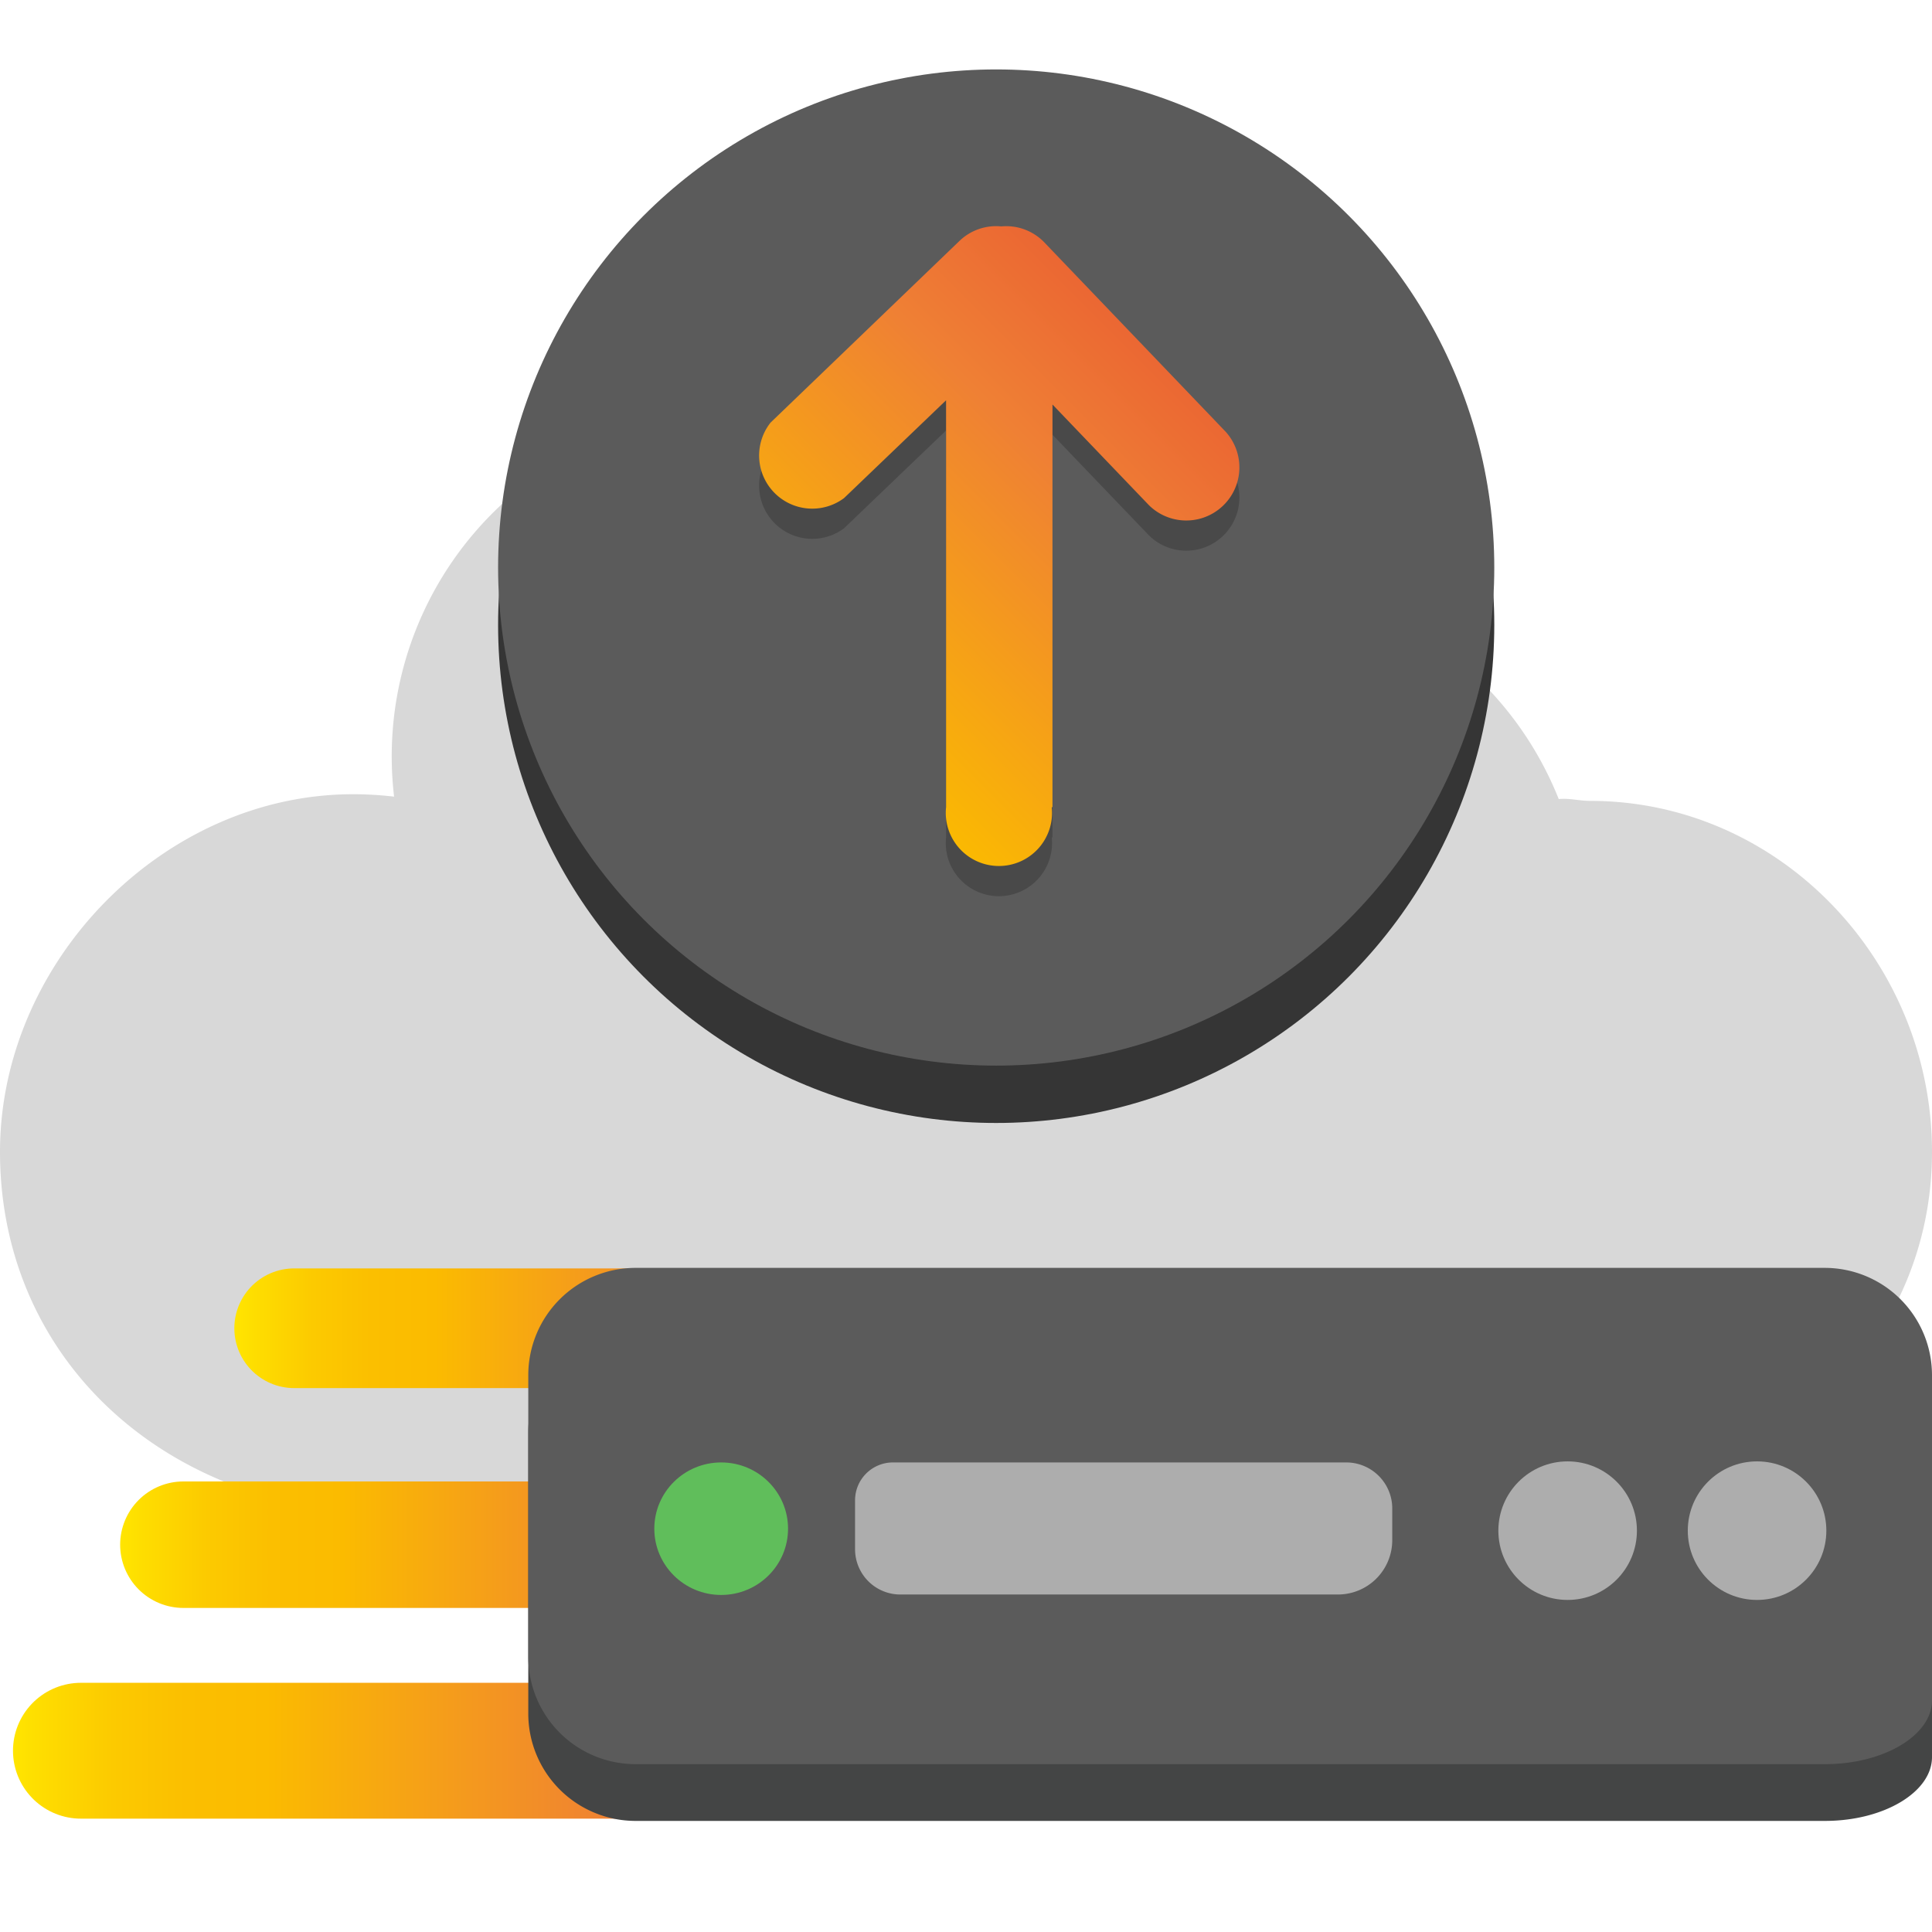 <svg id="Layer_1" data-name="Layer 1" xmlns="http://www.w3.org/2000/svg" xmlns:xlink="http://www.w3.org/1999/xlink" width="128" height="128" viewBox="0 0 128 128"><defs><style>.cls-1{fill:#d8d8d8}.cls-2,.cls-3,.cls-4{fill:none;stroke-linecap:round;stroke-linejoin:round}.cls-2{stroke-width:9px;stroke:url(#linear-gradient)}.cls-3{stroke-width:8.38px;stroke:url(#linear-gradient-2)}.cls-4{stroke-width:7.93px;stroke:url(#linear-gradient-3)}.cls-5{fill:#353535}.cls-6{fill:#5b5b5b}.cls-7{fill:#444545}.cls-8{fill:#adadad}.cls-9{fill:#60be5b}.cls-10{fill:#494949}.cls-11{fill:url(#linear-gradient-4)}</style><linearGradient id="linear-gradient" x1=".86" y1="115.99" x2="60.76" y2="115.99" gradientUnits="userSpaceOnUse"><stop offset="0" stop-color="#ffe500"/><stop offset=".03" stop-color="#fedd00"/><stop offset=".11" stop-color="#fcca00"/><stop offset=".19" stop-color="#fbbf00"/><stop offset=".28" stop-color="#fbbb00"/><stop offset=".67" stop-color="#ef8034"/><stop offset=".89" stop-color="#ea6033"/><stop offset="1" stop-color="#e63430"/></linearGradient><linearGradient id="linear-gradient-2" x1="7.96" y1="102.34" x2="60.45" y2="102.34" xlink:href="#linear-gradient"/><linearGradient id="linear-gradient-3" x1="15.52" y1="88" x2="63.05" y2="88" xlink:href="#linear-gradient"/><linearGradient id="linear-gradient-4" x1="-120.94" y1="-66.92" x2="-162.64" y2="-108.62" gradientTransform="rotate(90 -102.5 77.93)" xlink:href="#linear-gradient"/></defs><title>vps-upsell</title><path class="cls-1" d="M128 76.31c0-12.59-10.06-23.25-22.65-23.25-.73 0-1.37-.19-2.08-.12a22.85 22.85 0 0 0-21.12-14.4A22.56 22.56 0 0 0 70 42a22.77 22.77 0 0 0-43.89 10.78 23.32 23.32 0 0 0-2.7-.16C10.82 52.61 0 63.72 0 76.31 0 88.73 8.94 98.18 21.68 100h83.72c12.74-1.82 22.6-11.27 22.6-23.69z"/><path class="cls-2" d="M56.27 115.99H5.36"/><path class="cls-3" d="M56.27 102.34H12.15"/><path class="cls-4" d="M59.08 88H19.49"/><circle class="cls-5" cx="66" cy="41.4" r="33"/><circle class="cls-6" cx="66" cy="37.6" r="33"/><path class="cls-7" d="M128 112.18v4.23c0 2.32-3.19 4.23-7.09 4.23H42.1a7.11 7.11 0 0 1-7.1-7.1V94.85a7.11 7.11 0 0 1 7.09-7.09h78.81a7.11 7.11 0 0 1 7.1 7.09v7.94"/><path class="cls-6" d="M128 108.42v4.23c0 2.32-3.19 4.23-7.09 4.23H42.1a7.11 7.11 0 0 1-7.1-7.1V91.09A7.11 7.11 0 0 1 42.1 84h78.81a7.11 7.11 0 0 1 7.09 7.09V99"/><path class="cls-8" d="M87.81 96.89h1.37a3.05 3.05 0 0 1 3.06 3v2.17a3.6 3.6 0 0 1-3.6 3.58H59.71a3 3 0 0 1-3.06-3v-3.25a2.51 2.51 0 0 1 2.52-2.5h28.58"/><ellipse class="cls-9" cx="47.78" cy="101.28" rx="4.43" ry="4.39"/><path class="cls-10" d="M69.73 55.48V28.8l6.39 6.67a3.52 3.52 0 0 0 5.08-4.87l-12-12.53A3.5 3.5 0 0 0 66.34 17a3.5 3.5 0 0 0-2.76.95L51.05 30a3.52 3.52 0 0 0 4.87 5l6.76-6.48v26.96a3.52 3.52 0 1 0 7 0z"/><path class="cls-11" d="M69.73 53.48V26.8l6.39 6.67a3.52 3.52 0 0 0 5.08-4.87l-12-12.53A3.5 3.5 0 0 0 66.34 15a3.5 3.5 0 0 0-2.76.95L51.05 28a3.52 3.52 0 0 0 4.87 5l6.76-6.48v26.96a3.52 3.52 0 1 0 7 0z"/><circle class="cls-8" cx="103.86" cy="101.41" r="4.59"/><circle class="cls-8" cx="116.41" cy="101.41" r="4.59"/></svg>